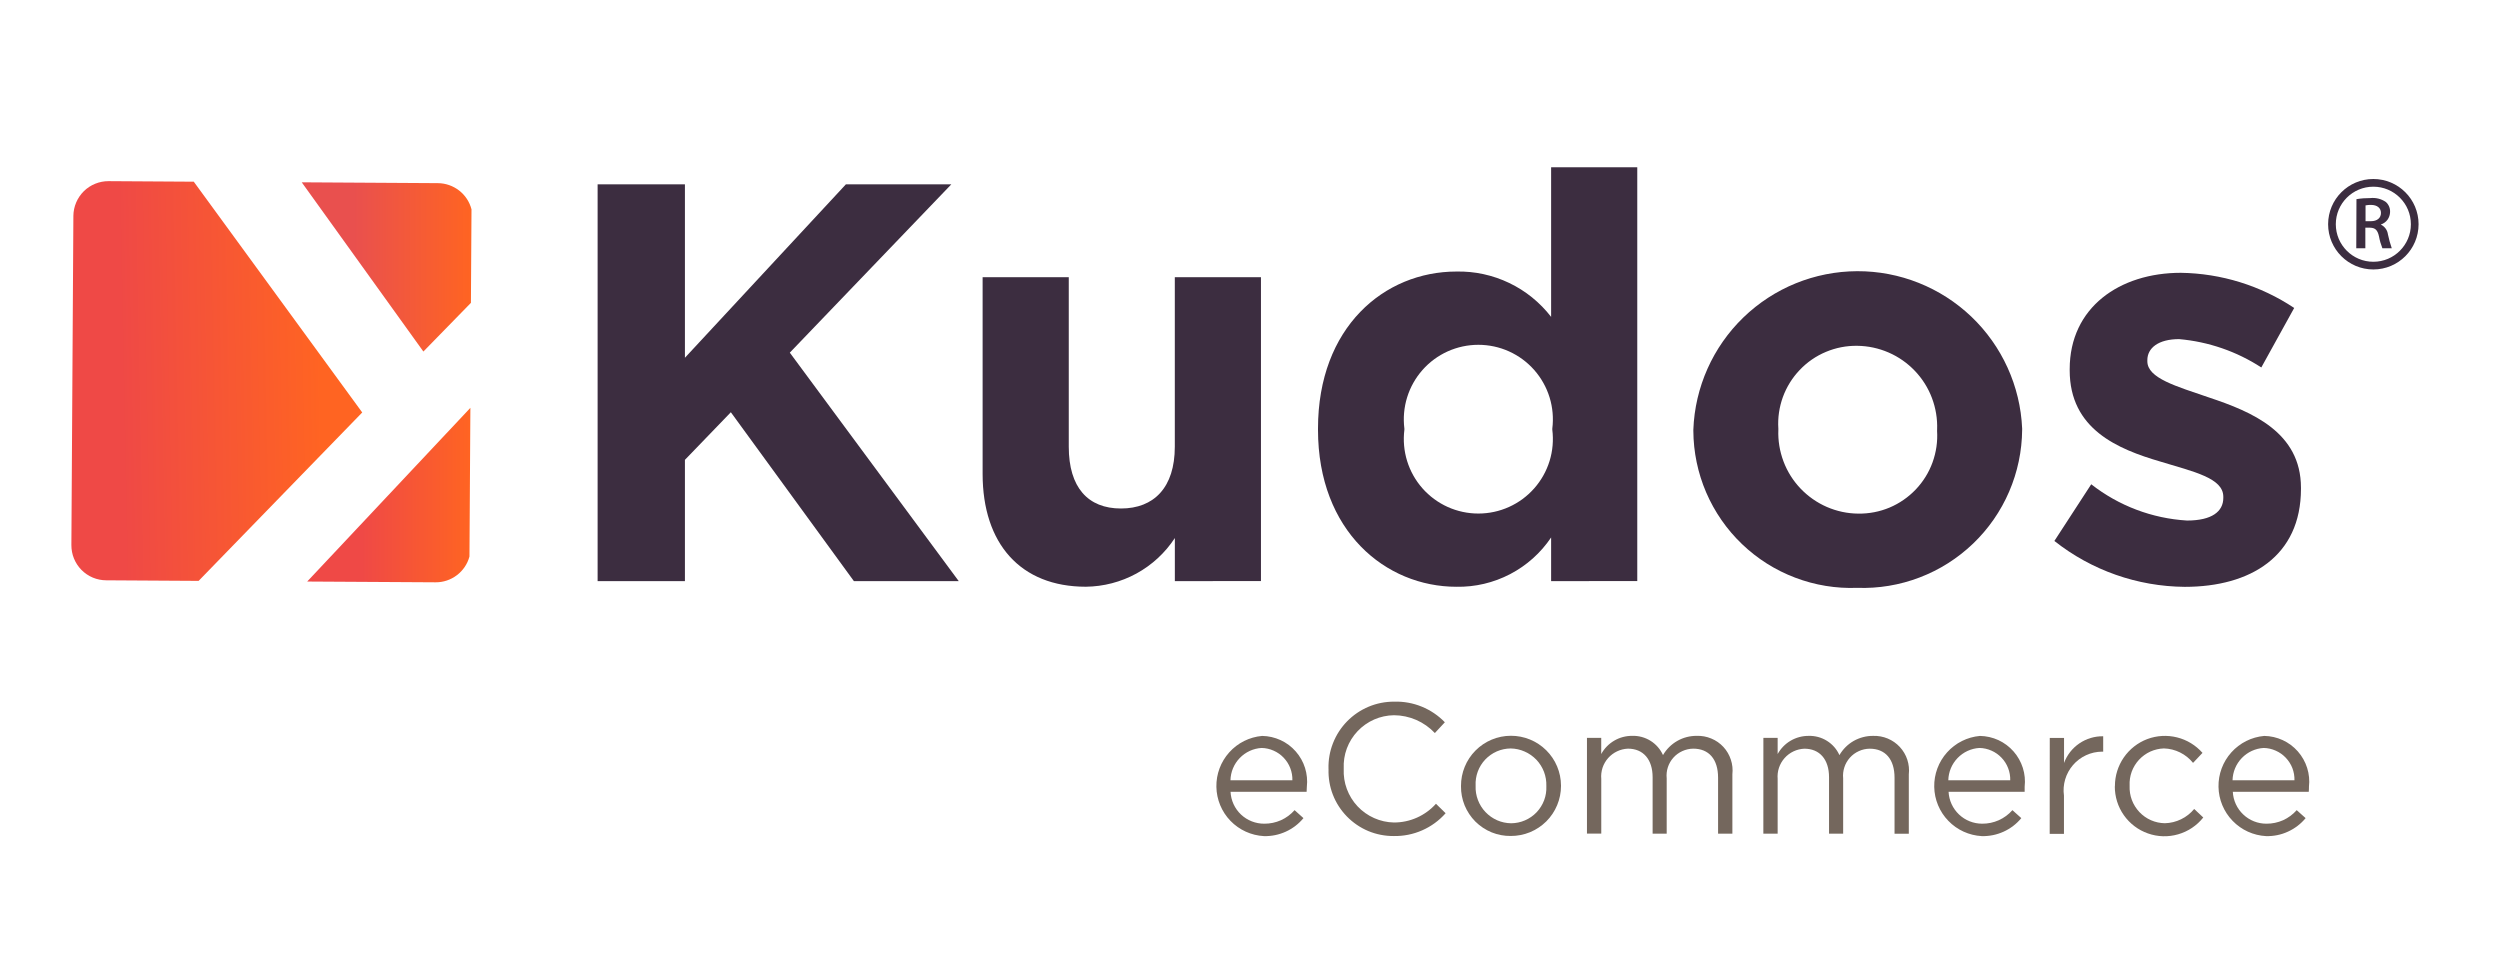 <svg xmlns="http://www.w3.org/2000/svg" width="65" height="25" viewBox="0 0 65 25" fill="none">
  <g clip-path="url(#clip0_4831_2933)">
    <mask id="mask0_4831_2933" style="mask-type:luminance" maskUnits="userSpaceOnUse" x="0" y="0" width="65" height="25">
      <path d="M65 0.82H0V24.82H65V0.82Z" fill="white"/>
    </mask>
    <g mask="url(#mask0_4831_2933)">
      <path d="M61.268 5.178C61.388 5.158 61.509 5.149 61.63 5.15C61.771 5.135 61.913 5.17 62.03 5.25C62.067 5.282 62.096 5.322 62.116 5.368C62.135 5.413 62.144 5.462 62.142 5.511C62.141 5.583 62.118 5.653 62.076 5.712C62.033 5.77 61.974 5.813 61.905 5.836V5.841C61.954 5.865 61.995 5.9 62.027 5.944C62.059 5.988 62.079 6.039 62.086 6.093C62.111 6.216 62.145 6.337 62.186 6.455H61.942C61.903 6.356 61.873 6.253 61.854 6.148C61.817 5.978 61.754 5.923 61.62 5.92H61.499V6.455H61.263L61.268 5.178ZM61.504 5.751H61.645C61.806 5.751 61.905 5.666 61.905 5.537C61.905 5.408 61.805 5.329 61.652 5.328C61.602 5.326 61.553 5.33 61.504 5.34V5.751Z" fill="#3C2D40"/>
      <path d="M22.202 15.11L19.002 10.718L17.808 11.956V15.11H15.538V4.792H17.808V9.302L21.994 4.792H24.735L20.535 9.169L24.927 15.109L22.202 15.11Z" fill="#3C2D40"/>
      <path d="M30.546 15.109V13.989C30.294 14.374 29.951 14.691 29.547 14.912C29.144 15.132 28.692 15.25 28.232 15.255C26.532 15.255 25.548 14.135 25.548 12.322V7.208H27.788V11.615C27.788 12.676 28.288 13.221 29.145 13.221C30.002 13.221 30.545 12.676 30.545 11.615V7.208H32.785V15.108L30.546 15.109Z" fill="#3C2D40"/>
      <path d="M40.329 15.109V13.974C40.059 14.376 39.692 14.704 39.262 14.928C38.832 15.152 38.353 15.265 37.868 15.256C36.026 15.256 34.268 13.812 34.268 11.173V11.143C34.268 8.505 35.993 7.06 37.868 7.06C38.342 7.05 38.811 7.152 39.239 7.357C39.666 7.561 40.039 7.864 40.329 8.239V4.349H42.569V15.108L40.329 15.109ZM40.36 11.144C40.394 10.871 40.37 10.594 40.289 10.332C40.208 10.069 40.072 9.827 39.89 9.62C39.708 9.414 39.485 9.249 39.234 9.136C38.984 9.023 38.712 8.965 38.437 8.965C38.162 8.965 37.891 9.023 37.64 9.136C37.39 9.249 37.166 9.414 36.984 9.62C36.802 9.827 36.666 10.069 36.585 10.332C36.504 10.594 36.48 10.871 36.514 11.144V11.174C36.48 11.446 36.504 11.723 36.585 11.986C36.666 12.248 36.802 12.491 36.984 12.697C37.166 12.903 37.39 13.068 37.64 13.181C37.891 13.294 38.162 13.352 38.437 13.352C38.712 13.352 38.984 13.294 39.234 13.181C39.485 13.068 39.708 12.903 39.89 12.697C40.072 12.491 40.208 12.248 40.289 11.986C40.37 11.723 40.394 11.446 40.36 11.174V11.144Z" fill="#3C2D40"/>
      <path d="M48.287 15.284C47.737 15.305 47.188 15.215 46.674 15.019C46.159 14.824 45.689 14.527 45.292 14.146C44.894 13.765 44.578 13.308 44.36 12.802C44.143 12.296 44.03 11.752 44.027 11.201V11.171C44.068 10.068 44.534 9.022 45.328 8.254C46.122 7.486 47.182 7.055 48.287 7.051C49.392 7.047 50.455 7.471 51.255 8.233C52.054 8.996 52.528 10.038 52.576 11.142V11.171C52.572 11.726 52.457 12.273 52.238 12.782C52.019 13.291 51.7 13.751 51.3 14.134C50.9 14.517 50.428 14.817 49.91 15.014C49.393 15.212 48.84 15.304 48.287 15.284ZM50.365 11.172C50.376 10.892 50.33 10.612 50.231 10.349C50.132 10.086 49.981 9.846 49.787 9.643C49.593 9.439 49.361 9.277 49.103 9.165C48.845 9.053 48.568 8.994 48.287 8.991C48.008 8.987 47.731 9.041 47.474 9.149C47.216 9.257 46.984 9.417 46.792 9.62C46.599 9.822 46.451 10.061 46.355 10.323C46.26 10.586 46.219 10.865 46.237 11.143V11.174C46.226 11.454 46.272 11.734 46.371 11.997C46.47 12.26 46.621 12.5 46.815 12.703C47.009 12.906 47.241 13.069 47.499 13.181C47.757 13.293 48.034 13.352 48.315 13.354C48.594 13.358 48.871 13.305 49.128 13.197C49.385 13.089 49.617 12.928 49.81 12.726C50.002 12.524 50.151 12.285 50.246 12.022C50.341 11.76 50.382 11.481 50.364 11.202L50.365 11.172Z" fill="#3C2D40"/>
      <path d="M56.804 15.258C55.573 15.248 54.38 14.829 53.414 14.065L54.372 12.591C55.087 13.151 55.956 13.48 56.863 13.534C57.511 13.534 57.806 13.298 57.806 12.945V12.915C57.806 12.429 57.04 12.266 56.17 12.001C55.064 11.677 53.812 11.161 53.812 9.628V9.598C53.812 7.992 55.112 7.093 56.701 7.093C57.751 7.108 58.775 7.425 59.649 8.007L58.794 9.554C58.153 9.137 57.419 8.884 56.657 8.817C56.111 8.817 55.831 9.053 55.831 9.363V9.393C55.831 9.835 56.583 10.042 57.438 10.336C58.544 10.705 59.825 11.236 59.825 12.68V12.71C59.825 14.461 58.514 15.258 56.804 15.258Z" fill="#3C2D40"/>
      <path d="M32.873 21.416C33.022 21.417 33.169 21.386 33.304 21.326C33.44 21.265 33.561 21.175 33.659 21.064L33.89 21.271C33.766 21.422 33.609 21.542 33.431 21.623C33.253 21.704 33.059 21.744 32.863 21.739C32.533 21.721 32.222 21.58 31.992 21.342C31.763 21.105 31.632 20.789 31.626 20.459C31.62 20.128 31.739 19.808 31.96 19.562C32.18 19.316 32.486 19.163 32.815 19.134C32.981 19.136 33.144 19.174 33.295 19.243C33.446 19.312 33.58 19.413 33.689 19.537C33.799 19.662 33.881 19.808 33.931 19.966C33.98 20.124 33.997 20.291 33.978 20.456C33.978 20.499 33.976 20.543 33.972 20.586H31.994C32.005 20.811 32.102 21.023 32.266 21.178C32.43 21.332 32.648 21.418 32.873 21.416ZM33.602 20.287C33.605 20.179 33.586 20.072 33.547 19.971C33.509 19.871 33.45 19.779 33.376 19.701C33.302 19.623 33.213 19.56 33.114 19.517C33.016 19.473 32.91 19.449 32.802 19.447C32.586 19.459 32.383 19.553 32.233 19.709C32.083 19.864 31.997 20.071 31.992 20.287H33.602Z" fill="#74675D"/>
      <path d="M34.541 19.999V19.989C34.535 19.761 34.574 19.535 34.658 19.322C34.741 19.11 34.866 18.917 35.025 18.754C35.185 18.591 35.375 18.462 35.585 18.374C35.795 18.286 36.021 18.242 36.249 18.243C36.494 18.236 36.737 18.279 36.964 18.372C37.191 18.464 37.396 18.603 37.566 18.779L37.306 19.059C37.17 18.914 37.005 18.798 36.823 18.718C36.64 18.639 36.443 18.597 36.244 18.596C36.066 18.598 35.891 18.636 35.728 18.707C35.565 18.779 35.419 18.882 35.297 19.011C35.175 19.14 35.08 19.293 35.018 19.459C34.956 19.626 34.929 19.803 34.937 19.981V19.991C34.929 20.169 34.956 20.347 35.018 20.514C35.08 20.681 35.174 20.834 35.296 20.964C35.418 21.094 35.565 21.198 35.727 21.27C35.89 21.343 36.066 21.382 36.244 21.385C36.45 21.385 36.654 21.342 36.841 21.258C37.029 21.174 37.198 21.051 37.335 20.898L37.586 21.144C37.417 21.335 37.209 21.487 36.976 21.589C36.742 21.692 36.49 21.742 36.235 21.737C36.009 21.738 35.784 21.694 35.575 21.607C35.366 21.519 35.177 21.39 35.019 21.228C34.861 21.066 34.737 20.874 34.655 20.663C34.573 20.452 34.535 20.226 34.542 20L34.541 19.999Z" fill="#74675D"/>
      <path d="M37.986 20.445V20.435C37.985 20.09 38.12 19.759 38.363 19.514C38.606 19.269 38.936 19.131 39.281 19.13C39.626 19.129 39.957 19.264 40.202 19.507C40.447 19.75 40.585 20.08 40.586 20.425V20.435C40.586 20.606 40.552 20.776 40.486 20.934C40.421 21.092 40.324 21.236 40.203 21.357C40.081 21.477 39.937 21.573 39.779 21.638C39.62 21.703 39.45 21.736 39.279 21.735C39.109 21.737 38.94 21.705 38.782 21.641C38.624 21.576 38.481 21.481 38.36 21.361C38.24 21.24 38.145 21.097 38.08 20.939C38.016 20.781 37.984 20.612 37.986 20.442V20.445ZM40.205 20.445V20.435C40.209 20.31 40.188 20.185 40.144 20.068C40.099 19.951 40.032 19.844 39.946 19.753C39.859 19.663 39.756 19.59 39.641 19.54C39.527 19.489 39.403 19.462 39.278 19.46C39.154 19.461 39.032 19.487 38.918 19.536C38.804 19.586 38.702 19.658 38.616 19.748C38.531 19.838 38.465 19.945 38.422 20.061C38.379 20.177 38.36 20.301 38.366 20.425V20.435C38.361 20.56 38.382 20.684 38.426 20.8C38.47 20.917 38.537 21.024 38.623 21.114C38.709 21.204 38.812 21.277 38.926 21.327C39.04 21.377 39.163 21.403 39.288 21.405C39.412 21.404 39.535 21.379 39.648 21.33C39.762 21.281 39.865 21.21 39.951 21.12C40.036 21.03 40.103 20.924 40.147 20.808C40.191 20.692 40.21 20.569 40.205 20.445Z" fill="#74675D"/>
      <path d="M41.261 19.184H41.632V19.605C41.711 19.46 41.828 19.34 41.97 19.257C42.112 19.174 42.273 19.131 42.438 19.132C42.606 19.127 42.771 19.172 42.914 19.261C43.056 19.35 43.169 19.479 43.238 19.632C43.327 19.479 43.455 19.352 43.609 19.264C43.763 19.176 43.937 19.131 44.115 19.132C44.244 19.128 44.373 19.151 44.492 19.201C44.612 19.25 44.72 19.325 44.808 19.42C44.896 19.515 44.962 19.628 45.002 19.751C45.043 19.873 45.056 20.004 45.042 20.132V21.676H44.67V20.22C44.67 19.736 44.429 19.465 44.024 19.465C43.926 19.466 43.83 19.488 43.742 19.528C43.653 19.568 43.573 19.626 43.508 19.699C43.443 19.772 43.394 19.857 43.364 19.95C43.334 20.043 43.324 20.14 43.334 20.237V21.675H42.968V20.209C42.968 19.741 42.722 19.465 42.326 19.465C42.228 19.469 42.132 19.493 42.044 19.535C41.955 19.577 41.876 19.637 41.811 19.71C41.746 19.784 41.697 19.869 41.666 19.962C41.636 20.056 41.624 20.154 41.633 20.251V21.674H41.261V19.184Z" fill="#74675D"/>
      <path d="M45.848 19.185H46.219V19.605C46.299 19.461 46.415 19.341 46.557 19.258C46.699 19.175 46.861 19.132 47.025 19.133C47.193 19.128 47.359 19.173 47.501 19.262C47.644 19.351 47.757 19.48 47.825 19.633C47.914 19.48 48.042 19.352 48.196 19.264C48.351 19.177 48.526 19.131 48.703 19.133C48.832 19.129 48.961 19.152 49.081 19.202C49.2 19.252 49.307 19.326 49.395 19.421C49.483 19.516 49.55 19.629 49.59 19.752C49.63 19.875 49.644 20.005 49.629 20.133V21.677H49.258V20.22C49.258 19.738 49.017 19.466 48.612 19.466C48.515 19.467 48.419 19.488 48.33 19.529C48.241 19.569 48.162 19.627 48.097 19.7C48.032 19.773 47.983 19.858 47.953 19.951C47.923 20.044 47.912 20.141 47.922 20.238V21.676H47.555V20.209C47.555 19.741 47.309 19.466 46.913 19.466C46.815 19.47 46.719 19.494 46.63 19.536C46.542 19.578 46.463 19.637 46.398 19.711C46.333 19.784 46.284 19.87 46.253 19.963C46.222 20.056 46.211 20.155 46.219 20.252V21.675H45.847L45.848 19.185Z" fill="#74675D"/>
      <path d="M51.537 21.416C51.686 21.417 51.833 21.386 51.968 21.326C52.104 21.265 52.225 21.175 52.323 21.064L52.554 21.271C52.43 21.422 52.273 21.542 52.095 21.623C51.917 21.704 51.723 21.744 51.527 21.739C51.197 21.721 50.886 21.58 50.657 21.342C50.427 21.105 50.296 20.789 50.29 20.459C50.284 20.128 50.403 19.808 50.624 19.562C50.844 19.316 51.15 19.163 51.479 19.134C51.645 19.137 51.808 19.174 51.959 19.243C52.109 19.313 52.243 19.413 52.353 19.538C52.462 19.662 52.544 19.808 52.594 19.966C52.644 20.124 52.66 20.291 52.641 20.456C52.641 20.49 52.641 20.529 52.641 20.586H50.663C50.674 20.81 50.771 21.021 50.934 21.176C51.096 21.331 51.313 21.416 51.537 21.416ZM52.266 20.287C52.269 20.179 52.25 20.072 52.211 19.971C52.173 19.871 52.115 19.779 52.04 19.701C51.966 19.623 51.877 19.56 51.779 19.517C51.68 19.473 51.574 19.449 51.466 19.447C51.25 19.459 51.047 19.553 50.897 19.709C50.747 19.864 50.661 20.071 50.656 20.287H52.266Z" fill="#74675D"/>
      <path d="M53.294 19.186H53.665V19.837C53.742 19.63 53.881 19.452 54.064 19.328C54.246 19.204 54.462 19.139 54.683 19.143V19.543H54.653C54.51 19.544 54.368 19.575 54.239 19.635C54.108 19.695 53.993 19.782 53.899 19.89C53.806 19.998 53.736 20.125 53.695 20.262C53.654 20.4 53.643 20.544 53.663 20.686V21.681H53.292L53.294 19.186Z" fill="#74675D"/>
      <path d="M54.988 20.444V20.434C54.988 20.17 55.069 19.912 55.219 19.694C55.369 19.477 55.582 19.31 55.829 19.216C56.077 19.123 56.347 19.108 56.603 19.172C56.86 19.236 57.091 19.377 57.265 19.575L57.019 19.835C56.928 19.721 56.813 19.629 56.682 19.564C56.551 19.499 56.408 19.463 56.262 19.459C56.14 19.463 56.02 19.491 55.908 19.541C55.797 19.592 55.697 19.665 55.614 19.754C55.531 19.844 55.466 19.95 55.424 20.065C55.383 20.18 55.364 20.302 55.37 20.424V20.434C55.365 20.559 55.385 20.683 55.428 20.799C55.472 20.916 55.539 21.022 55.624 21.113C55.709 21.203 55.812 21.276 55.926 21.326C56.04 21.376 56.163 21.402 56.287 21.404C56.434 21.4 56.577 21.365 56.708 21.301C56.84 21.237 56.956 21.146 57.049 21.033L57.285 21.255C57.118 21.465 56.89 21.618 56.632 21.692C56.374 21.767 56.099 21.759 55.846 21.669C55.593 21.58 55.374 21.414 55.22 21.195C55.065 20.975 54.984 20.713 54.985 20.444H54.988Z" fill="#74675D"/>
      <path d="M58.928 21.416C59.077 21.417 59.224 21.386 59.36 21.326C59.495 21.265 59.616 21.175 59.714 21.064L59.946 21.271C59.822 21.422 59.664 21.542 59.486 21.623C59.308 21.705 59.114 21.744 58.918 21.739C58.588 21.721 58.277 21.58 58.048 21.342C57.818 21.105 57.687 20.789 57.681 20.459C57.675 20.128 57.794 19.808 58.015 19.562C58.236 19.316 58.541 19.163 58.87 19.134C59.036 19.136 59.199 19.174 59.35 19.243C59.5 19.312 59.635 19.413 59.744 19.537C59.854 19.662 59.936 19.808 59.986 19.966C60.036 20.124 60.052 20.291 60.033 20.456C60.033 20.49 60.033 20.529 60.028 20.586H58.053C58.064 20.81 58.161 21.022 58.324 21.176C58.487 21.331 58.703 21.417 58.928 21.416ZM59.656 20.287C59.659 20.179 59.64 20.072 59.602 19.971C59.563 19.871 59.504 19.779 59.43 19.701C59.356 19.623 59.267 19.56 59.168 19.517C59.07 19.473 58.964 19.449 58.856 19.447C58.64 19.459 58.437 19.553 58.287 19.709C58.137 19.864 58.051 20.071 58.046 20.287H59.656Z" fill="#74675D"/>
      <path d="M12.244 7.874L12.259 5.443C12.209 5.249 12.096 5.077 11.938 4.954C11.779 4.831 11.585 4.763 11.384 4.762L7.845 4.74L11.008 9.14L12.244 7.874Z" fill="url(#paint0_linear_4831_2933)"/>
      <path d="M7.987 15.12L11.324 15.14C11.525 15.142 11.72 15.076 11.879 14.955C12.039 14.834 12.154 14.663 12.206 14.47L12.23 10.604L7.987 15.12Z" fill="url(#paint1_linear_4831_2933)"/>
      <path d="M2.764 15.088L5.164 15.103L9.418 10.724L5.038 4.724L2.823 4.71C2.583 4.709 2.351 4.803 2.18 4.971C2.009 5.14 1.911 5.37 1.908 5.61L1.856 14.168C1.855 14.288 1.877 14.408 1.922 14.519C1.967 14.63 2.034 14.732 2.118 14.818C2.202 14.903 2.303 14.971 2.414 15.018C2.525 15.064 2.644 15.088 2.764 15.088Z" fill="url(#paint2_linear_4831_2933)"/>
      <path d="M61.707 6.906C62.301 6.906 62.783 6.424 62.783 5.83C62.783 5.236 62.301 4.754 61.707 4.754C61.113 4.754 60.631 5.236 60.631 5.83C60.631 6.424 61.113 6.906 61.707 6.906Z" stroke="#3C2D40" stroke-width="0.2"/>
    </g>
  </g>
  <defs>
    <linearGradient id="paint0_linear_4831_2933" x1="9.196" y1="6.346" x2="12.259" y2="6.346" gradientUnits="userSpaceOnUse">
      <stop stop-color="#E9504E"/>
      <stop offset="1" stop-color="#FF6422"/>
    </linearGradient>
    <linearGradient id="paint1_linear_4831_2933" x1="9.4" y1="12.872" x2="12.23" y2="12.872" gradientUnits="userSpaceOnUse">
      <stop stop-color="#EF4946"/>
      <stop offset="1" stop-color="#FF6422"/>
    </linearGradient>
    <linearGradient id="paint2_linear_4831_2933" x1="3.164" y1="11.07" x2="8.391" y2="10.966" gradientUnits="userSpaceOnUse">
      <stop stop-color="#EF4946"/>
      <stop offset="1" stop-color="#FF6422"/>
    </linearGradient>
    <clipPath id="clip0_4831_2933">
      <rect width="65" height="24" fill="white" transform="translate(0 0.82)"/>
    </clipPath>
  </defs>
</svg>